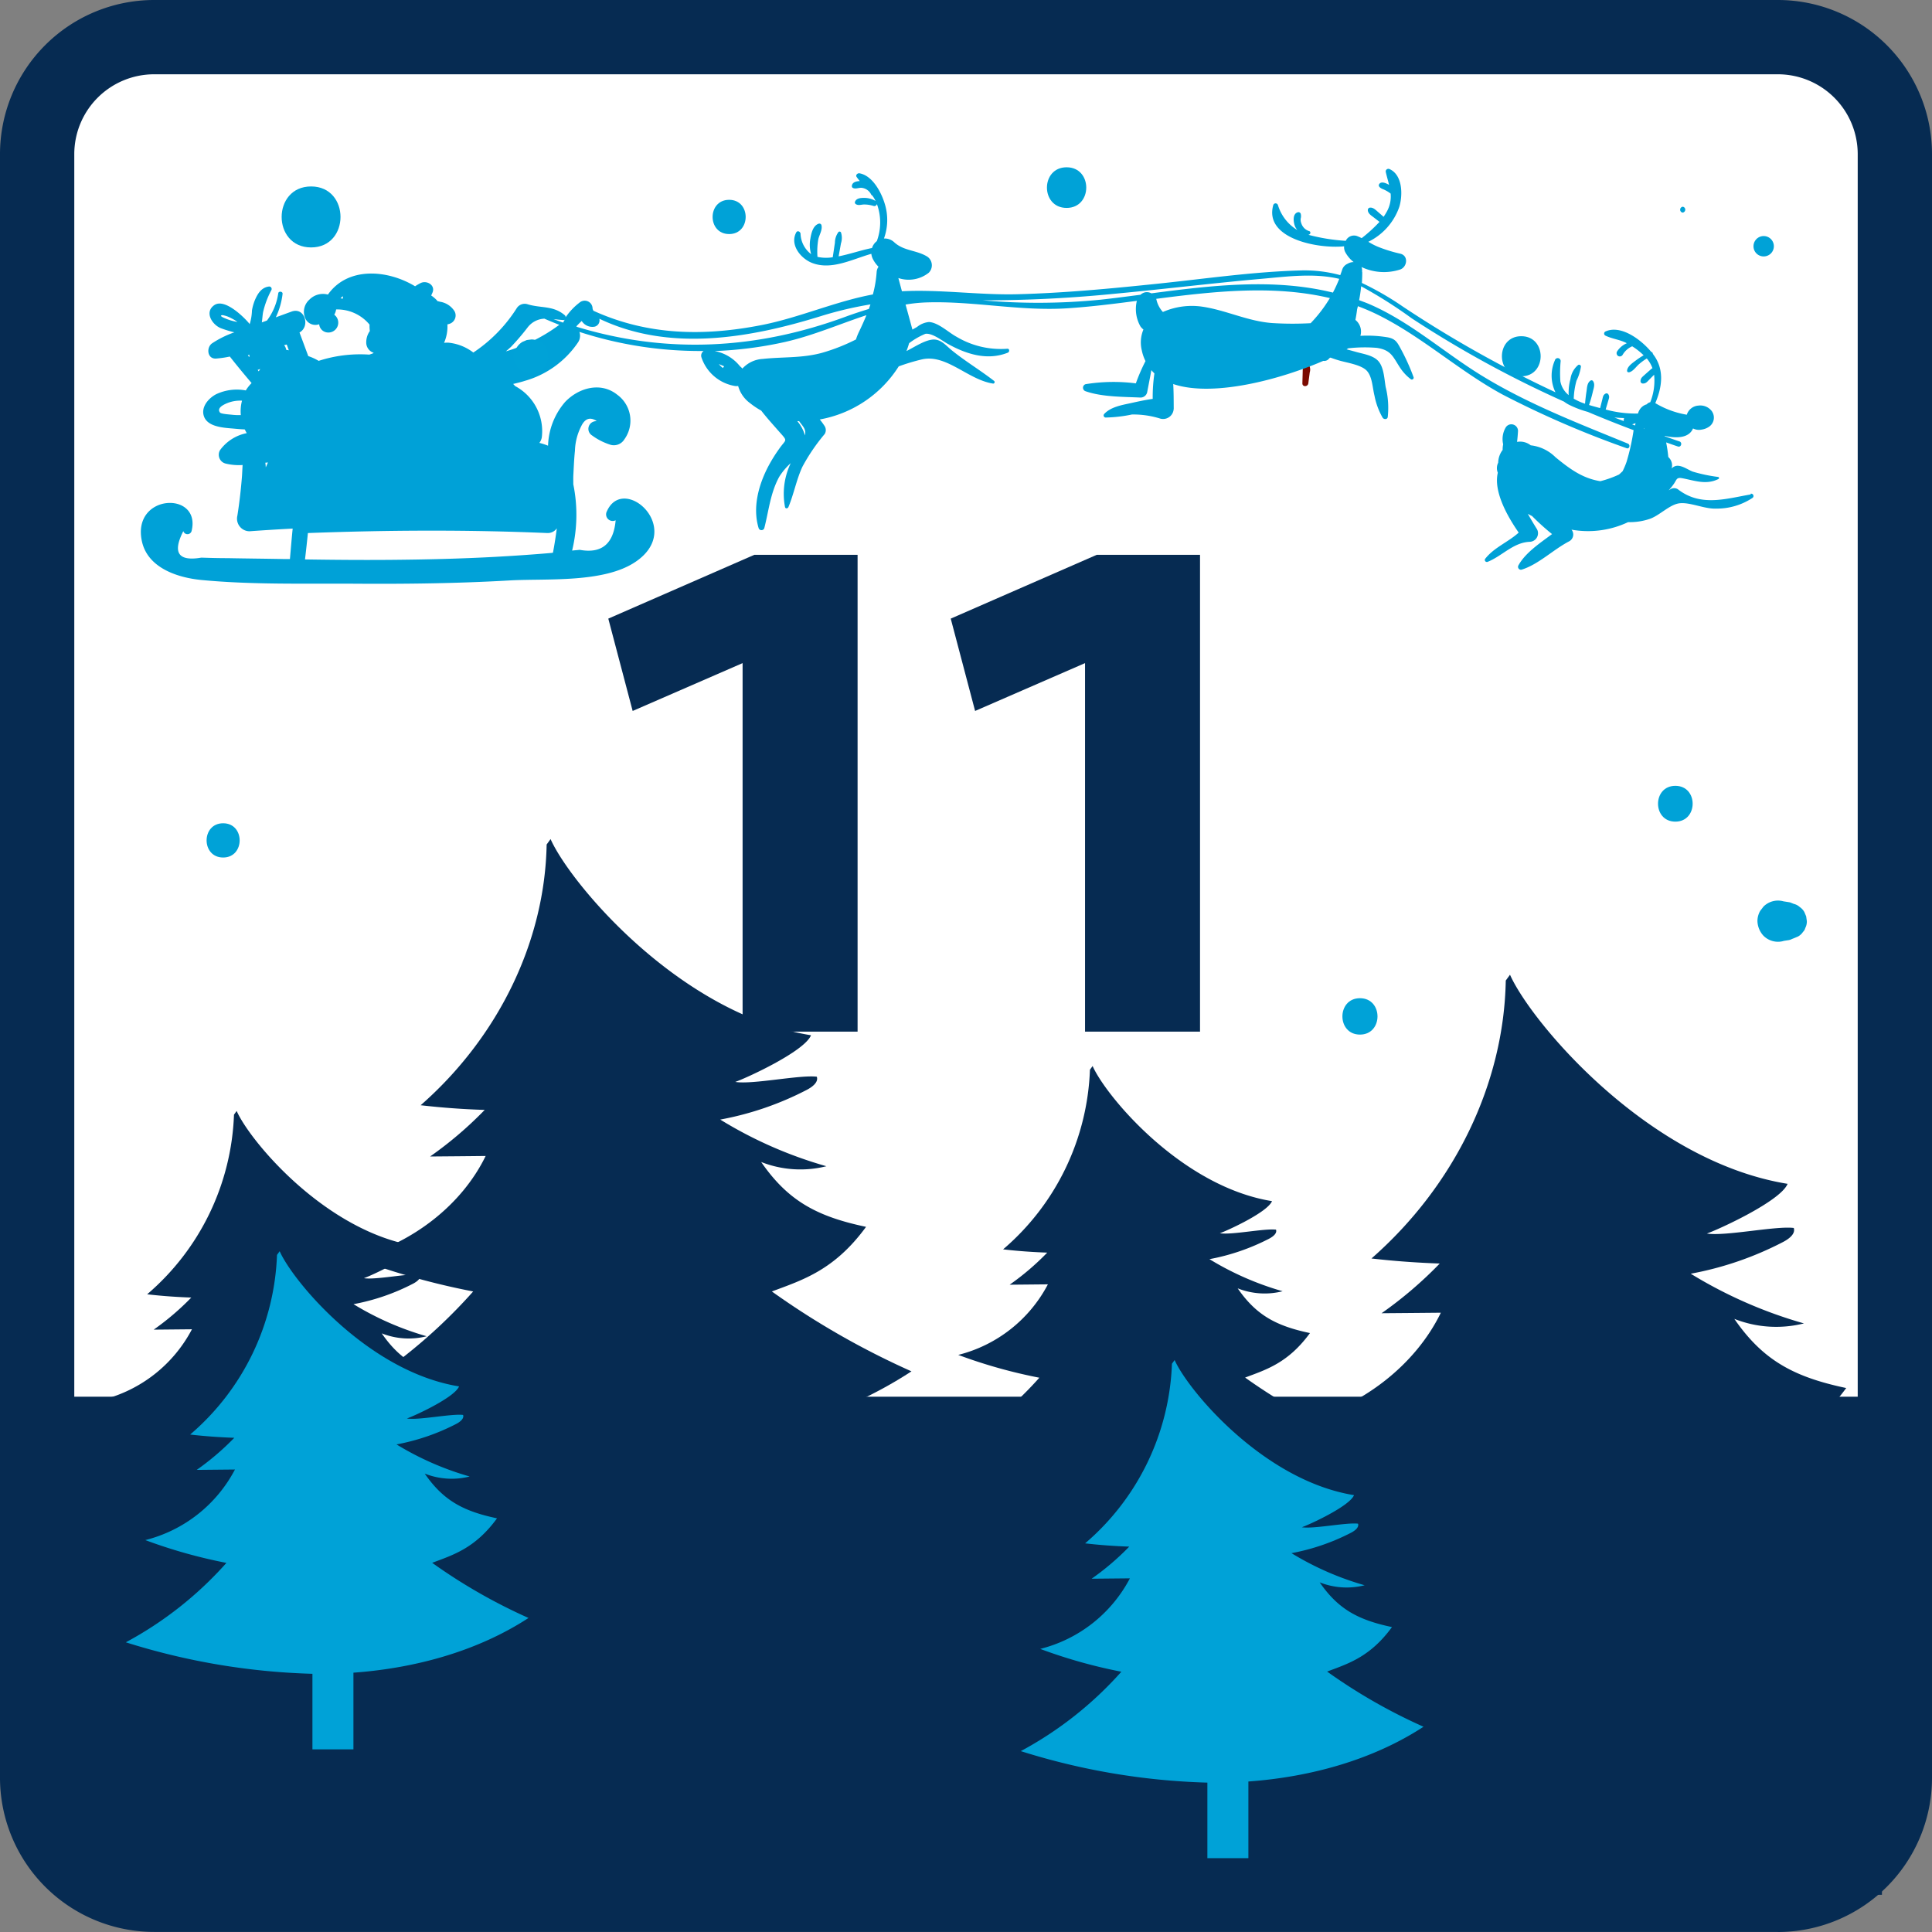 <svg xmlns="http://www.w3.org/2000/svg" xmlns:xlink="http://www.w3.org/1999/xlink" width="260.09" height="260.09" viewBox="0 0 260.09 260.09">
  <rect x="0" y="0" width="260.09" height="260.09" fill="#808080" stroke="none"/>
  <defs>
    <clipPath id="clip-path">
      <rect id="Rectangle_1281" data-name="Rectangle 1281" width="247.12" height="232.56" transform="translate(7.89 22.4)" fill="none"/>
    </clipPath>
  </defs>
  <g id="_19" data-name="19" transform="translate(0.08 0.12)">
    <g id="Group_436">
      <g id="Group_1212" data-name="Group 1212">
        <g id="Group_435">
          <g id="Path_909">
            <path id="Path_3304" data-name="Path 3304" d="M239.27,254.96H20.66A15.744,15.744,0,0,1,4.92,239.22V20.62A15.744,15.744,0,0,1,20.66,4.88H239.27a15.744,15.744,0,0,1,15.74,15.74h0V239.23a15.744,15.744,0,0,1-15.74,15.74h0" fill="#fff"/>
            <path id="Path_3305" data-name="Path 3305" d="M239.27,259.96H20.66A20.765,20.765,0,0,1-.08,239.22V20.62A20.758,20.758,0,0,1,20.66-.12H239.27a20.758,20.758,0,0,1,20.74,20.74V239.23a20.765,20.765,0,0,1-20.74,20.74ZM20.66,9.88A10.755,10.755,0,0,0,9.92,20.62V239.23a10.755,10.755,0,0,0,10.74,10.74H239.27a10.755,10.755,0,0,0,10.74-10.74V20.62A10.755,10.755,0,0,0,239.27,9.88H20.66Z" fill="#062b52"/>
          </g>
          <g id="Group_554">
            <g id="Group_1209" data-name="Group 1209" clip-path="url(#clip-path)">
              <g id="Group_553">
                <g id="Path_1266">
                  <path id="Path_3306" data-name="Path 3306" d="M175.25,51.48c-.01.53.74.49.8,0s.13-.98.19-1.47a1.243,1.243,0,0,0-.18-1.11.326.326,0,0,0-.45,0c-.33.26-.31.72-.32,1.11-.01.49-.03.98-.04,1.47" fill="#7b0a00"/>
                </g>
                <g id="Path_1267">
                  <path id="Path_3307" data-name="Path 3307" d="M235.61,66.44c-3.4.59-6.75,1.69-9.82-.7a.931.931,0,0,0-.99,0l-.24.15a8.119,8.119,0,0,0,.69-.86c.41-.58.34-.92,1.14-.77,1.66.31,3.22.94,4.88.1a.146.146,0,0,0,.05-.2.178.178,0,0,0-.08-.07,21.02,21.02,0,0,1-3.44-.72c-.66-.25-1.58-.96-2.32-.75a1.138,1.138,0,0,0-.51.32V62.9a1.488,1.488,0,0,0-.46-1.49,18.707,18.707,0,0,0-.29-1.97c.53.18,1.06.38,1.59.55.44.14.63-.55.19-.69-.67-.22-1.32-.46-1.98-.69v-.05c1.56.34,3.26.33,3.82-1a1.751,1.751,0,0,0,1.17.15,2.329,2.329,0,0,0,.92-.34,1.484,1.484,0,0,0,.5-2.04,1.077,1.077,0,0,0-.18-.24,1.938,1.938,0,0,0-1.67-.61A1.759,1.759,0,0,0,227,55.71a12.117,12.117,0,0,1-4.24-1.56c.88-2.06,1.24-4.36-.12-6.34-.07-.09-.13-.19-.21-.29a.277.277,0,0,0-.22-.27c-1.41-1.7-4.14-3.7-6.19-2.73a.318.318,0,0,0-.11.42.384.384,0,0,0,.11.11c.91.45,1.9.53,2.82.99l.08.05a2.9,2.9,0,0,0-1.31,1.11.452.452,0,0,0,.06.53.374.374,0,0,0,.2.12.437.437,0,0,0,.49-.2,2.775,2.775,0,0,1,1.29-1.15,9.024,9.024,0,0,1,1.54,1.21,11.024,11.024,0,0,0-1.07.71c-.43.33-1.14.79-1.16,1.38a.2.2,0,0,0,.2.2h.05c.52-.08.95-.74,1.34-1.08a8.029,8.029,0,0,1,1.06-.78l.05.05a4.384,4.384,0,0,1,.72,1.26.637.637,0,0,0-.14.08c-.32.29-.65.57-.97.86-.29.26-.49.41-.5.81a.312.312,0,0,0,.31.31c.39.01.56-.2.82-.47.23-.24.47-.48.7-.71a7.784,7.784,0,0,1-.52,3.7.82.82,0,0,0-.47.28,1.635,1.635,0,0,0-1,.8,1.7,1.7,0,0,0-.18.44,15.222,15.222,0,0,1-4.35-.54c.11-.39.23-.77.34-1.16.1-.35.21-.56.02-.88a.288.288,0,0,0-.38-.1c-.33.18-.34.42-.43.77-.1.39-.2.79-.3,1.18-.43-.12-.86-.23-1.26-.35l-.23-.07a17.3,17.3,0,0,0,.5-1.74c.11-.49.34-1.02.05-1.46a.247.247,0,0,0-.34-.09c-.48.32-.47.92-.55,1.45-.09.56-.15,1.11-.2,1.67a7.672,7.672,0,0,1-1.52-.68,10.422,10.422,0,0,1,.37-2.42,6.378,6.378,0,0,0,.6-1.9.254.254,0,0,0-.25-.25.266.266,0,0,0-.12.03,2.989,2.989,0,0,0-1.04,1.89,6.9,6.9,0,0,0-.24,2.17,3.117,3.117,0,0,1-1.12-1.85,16.58,16.58,0,0,1,.04-2.73.4.4,0,0,0-.4-.4.394.394,0,0,0-.38.3,5.092,5.092,0,0,0,.08,4.3,157.061,157.061,0,0,1-20.49-11.5,40.081,40.081,0,0,0-5.57-3.22c.03-.47.05-.93.05-1.4a.3.3,0,0,0-.02-.1.4.4,0,0,1,0-.11,1.368,1.368,0,0,0-.08-.53,7.068,7.068,0,0,0,5.21.33c.95-.34,1.15-1.87,0-2.13a19.648,19.648,0,0,1-3-.93,8.758,8.758,0,0,1-1.29-.67,8.234,8.234,0,0,0,4.17-4.71c.48-1.59.45-4.27-1.3-5.07a.372.372,0,0,0-.49.14.387.387,0,0,0-.03.26c.14.62.31,1.17.44,1.72-.36-.21-.98-.5-1.28-.17s.12.61.42.73a4.55,4.55,0,0,1,1.07.61,4.137,4.137,0,0,1-.44,2.29,7.231,7.231,0,0,1-.51.84c-.24-.22-.49-.43-.73-.64-.32-.27-.64-.63-1.08-.6a.316.316,0,0,0-.31.33v.07c.07.44.49.68.81.93.26.2.51.39.76.59a19.923,19.923,0,0,1-2.4,2.19,6.284,6.284,0,0,0-.59-.27,1.221,1.221,0,0,0-1.55.63,25.666,25.666,0,0,1-4.84-.76c-.08-.02-.15-.05-.22-.07h.05c.27,0,.35-.42.07-.48a1.6,1.6,0,0,1-1.03-1.01,1.39,1.39,0,0,1-.1-.67,1.262,1.262,0,0,0,.01-.64.324.324,0,0,0-.38-.22c-.78.2-.61,1.39-.38,1.93a2.088,2.088,0,0,0,.3.47,5.912,5.912,0,0,1-2.61-3.36.335.335,0,0,0-.41-.22.324.324,0,0,0-.22.22c-1.26,4.47,5.9,5.91,9.54,5.55a1.437,1.437,0,0,0,.13.74,4.269,4.269,0,0,0,1.15,1.38,1.587,1.587,0,0,0-.82.23,1.3,1.3,0,0,0-.73.82c-.08.24-.16.47-.25.71a18.368,18.368,0,0,0-5.42-.63c-6.45.18-12.92,1.14-19.33,1.8-6.23.65-12.47,1.24-18.73,1.4-5.11.13-10.4-.67-15.53-.4-.16-.59-.32-1.19-.48-1.78a4.359,4.359,0,0,0,4.1-.72,1.418,1.418,0,0,0-.01-2,1.284,1.284,0,0,0-.26-.2c-1.43-.85-3.09-.72-4.37-1.88a1.858,1.858,0,0,0-1.4-.52,7.313,7.313,0,0,0,.13-4.6c-.46-1.58-1.65-3.87-3.43-4.18-.25-.04-.56.23-.38.49.14.2.28.38.43.56-.51.01-1.06.17-1.07.69a.254.254,0,0,0,.14.23c.38.2.86-.09,1.28,0a1.614,1.614,0,0,1,1.17.87.294.294,0,0,0,.16.15,4.567,4.567,0,0,1,.44.73,3.084,3.084,0,0,0-1.49-.41c-.44,0-1.05.01-1.26.48a.27.27,0,0,0,.09.36c.35.22.71.06,1.09.05a4.122,4.122,0,0,1,1.31.2.354.354,0,0,0,.43-.23v-.03c.01.03.03.05.04.08a7.2,7.2,0,0,1-.04,4.91,1.907,1.907,0,0,0-.65.93c-1.36.26-2.97.82-4.49,1.12.1-.58.21-1.16.31-1.74a2.373,2.373,0,0,0,0-1.49.223.223,0,0,0-.29-.08c-.01,0-.03.02-.04.03a2.449,2.449,0,0,0-.48,1.45c-.1.64-.19,1.28-.29,1.92v.03a5.494,5.494,0,0,1-2.06-.05h0a9.706,9.706,0,0,1,.12-2.41c.15-.6.56-1.22.42-1.85a.292.292,0,0,0-.36-.21c-.79.25-1.02,1.31-1.14,2.04a4.395,4.395,0,0,0,.11,2.07,3.61,3.61,0,0,1-1.43-2.77c-.04-.28-.42-.46-.58-.16-.89,1.65.58,3.5,2.14,4.11,2.61,1.01,5.39-.5,7.97-1.23a2.106,2.106,0,0,0,.17.62,3.883,3.883,0,0,0,.8,1.12,1.372,1.372,0,0,0-.25.67,15.9,15.9,0,0,1-.51,3.06c-5.03.93-9.85,3.1-14.88,4.1-7.82,1.55-15.4,1.43-22.73-1.9a.709.709,0,0,1-.13-.35,1.053,1.053,0,0,0-1.1-1.01,1.083,1.083,0,0,0-.67.27,8.584,8.584,0,0,0-1.79,1.87.413.413,0,0,0-.07.11.322.322,0,0,0-.09-.28c-1.6-1.37-3.23-.92-5.09-1.51a1.273,1.273,0,0,0-1.41.57,20.044,20.044,0,0,1-5.83,5.95,6.548,6.548,0,0,0-3.37-1.33,5.429,5.429,0,0,0-.57.02,5.419,5.419,0,0,0,.45-2.48,2.5,2.5,0,0,0,.26-.07,1.183,1.183,0,0,0,.8-1.46,1.224,1.224,0,0,0-.1-.24,2.815,2.815,0,0,0-1.96-1.28,3.185,3.185,0,0,0-.33-.08c-.05-.05-.08-.11-.13-.16a4.585,4.585,0,0,0-.72-.6c.06-.15.14-.3.2-.46.33-.97-.8-1.59-1.59-1.23a6.063,6.063,0,0,0-.78.45c-3.72-2.25-9.06-2.67-11.73,1.11h-.03a2.552,2.552,0,0,0-2.46.68,2.183,2.183,0,0,0-.48,2.69,1.5,1.5,0,0,0,1.79.63,1.213,1.213,0,0,0,.93,1.08,1.329,1.329,0,0,0,1.1-2.36,2.009,2.009,0,0,0,.25-.71,5.632,5.632,0,0,1,4.5,2.04,4.91,4.91,0,0,0,.04.86,2.626,2.626,0,0,0-.48,1.7,1.454,1.454,0,0,0,1.01,1.24.95.95,0,0,0-.17.1c-.14.04-.29.09-.43.14a18.113,18.113,0,0,0-6.82.84,7.09,7.09,0,0,0-1.4-.64l-1.18-3.18c1.49-.83.7-3.45-1.05-2.82-.72.26-1.43.52-2.14.78a9.971,9.971,0,0,0,.91-3.16c.04-.33-.53-.41-.58-.08a7.95,7.95,0,0,1-1.52,3.67c-.23.09-.46.17-.69.25.07-.48.09-.97.17-1.39a11.94,11.94,0,0,1,1.11-2.95.33.33,0,0,0-.37-.48c-.98.14-1.49.98-1.85,1.83a6.586,6.586,0,0,0-.39,1.38,6.759,6.759,0,0,1-.29,1.78c-.01.02-.02.05-.03.07-.01-.03-.03-.05-.04-.08-.78-.94-3.33-3.42-4.7-2.49-1.4.95-.28,2.67.89,3.12a16.236,16.236,0,0,0,1.8.55,13.294,13.294,0,0,0-3,1.48c-.81.57-.65,2.14.55,2.05a14.317,14.317,0,0,0,1.84-.27c.95,1.21,1.93,2.39,2.93,3.57a5.315,5.315,0,0,0-.78.99,6.541,6.541,0,0,0-3.97.5c-1.04.53-2.09,1.73-1.67,2.97.51,1.51,2.83,1.56,4.12,1.68.43.04.89.08,1.38.1.09.17.17.34.27.5a5.825,5.825,0,0,0-3.6,2.29,1.227,1.227,0,0,0,.44,1.68,1.476,1.476,0,0,0,.29.12,7.486,7.486,0,0,0,2.31.2c-.03.49-.05.97-.08,1.46-.14,1.79-.34,3.56-.62,5.34a1.7,1.7,0,0,0,1.23,2.07,1.752,1.752,0,0,0,.4.05q2.9-.21,5.81-.36c-.14,1.37-.25,2.75-.37,4.1h-.78c-2.53-.05-5.06-.07-7.59-.12-1.19,0-2.37-.03-3.56-.07q-4.65.795-2.42-3.57a.579.579,0,0,0,.72.39.586.586,0,0,0,.39-.39c1.35-5.46-8.11-5.06-6.68,1.4.8,3.58,4.82,4.87,8,5.18,6.8.65,13.81.46,20.64.5,6.95.05,13.91-.04,20.86-.44,4.9-.28,12.71.39,16.97-2.52,6.6-4.5-1.63-11.85-3.88-6.79a.886.886,0,0,0,1.18,1.21q-.42,4.785-4.84,3.98c-.34.04-.68.06-1.02.1a20.5,20.5,0,0,0,.16-8.92c0-.38-.01-.75,0-1.13.06-1.12.1-2.26.22-3.38a7.743,7.743,0,0,1,.82-3.26c.51-1.09,1.21-1.34,2.11-.75a.5.5,0,0,0-.12.02,1.036,1.036,0,0,0-.52,1.91,8.436,8.436,0,0,0,2.54,1.28,1.655,1.655,0,0,0,1.82-.74,4.307,4.307,0,0,0-.94-6c-2.22-1.79-5.21-.96-7.04.97a9.446,9.446,0,0,0-2.29,5.88,9.4,9.4,0,0,0-1.17-.38,1.6,1.6,0,0,0,.34-.84,6.878,6.878,0,0,0-3.61-6.81,3.446,3.446,0,0,0-.26-.28c.55-.13,1.09-.26,1.58-.42a12.856,12.856,0,0,0,7.17-5.2,1.591,1.591,0,0,0,.17-1.39,52.485,52.485,0,0,0,16.73,2.57.755.755,0,0,0-.31.83,5.747,5.747,0,0,0,4.56,3.89,1.276,1.276,0,0,0,.39-.01,4.28,4.28,0,0,0,1.6,2.31,10.74,10.74,0,0,0,1.51,1.01c.71.92,1.49,1.78,2.27,2.67,1.38,1.57,1.13,1.05.13,2.49a20.647,20.647,0,0,0-1.42,2.28c-1.33,2.52-2.18,5.59-1.33,8.38a.4.4,0,0,0,.51.25.389.389,0,0,0,.25-.25c.61-2.36.81-4.71,2.01-6.91a8.8,8.8,0,0,1,1.55-1.84,9.56,9.56,0,0,0-.77,5.91c.06.26.38.2.46,0,.74-1.78,1.07-3.67,1.88-5.42a25.4,25.4,0,0,1,3-4.41,1.011,1.011,0,0,0,0-1.06,9.425,9.425,0,0,0-.66-.9,15.893,15.893,0,0,0,10.63-7.15,28.182,28.182,0,0,1,3.13-.94c3.28-.74,6.18,2.72,9.52,3.25a.194.194,0,0,0,.25-.13.209.209,0,0,0-.09-.24c-1.87-1.45-3.9-2.65-5.74-4.16-.69-.57-1.3-1.33-2.24-1.39-1.15-.06-2.71,1.02-3.79,1.55.14-.34.25-.7.36-1.06a9.734,9.734,0,0,1,2.19-1.26c.93-.13,2.25.93,2.99,1.34,2.51,1.4,5.33,2.3,8.1,1.2.26-.1.26-.56-.07-.53a11.645,11.645,0,0,1-6.84-1.62c-1.05-.56-2.43-1.91-3.7-1.98a3,3,0,0,0-1.61.67c-.21.12-.41.23-.62.35-.3-1.12-.61-2.25-.92-3.37a21,21,0,0,1,2.86-.29c6.35-.2,12.56,1.21,18.96.79,3.07-.2,6.18-.59,9.32-1a.185.185,0,0,1-.02.07,4.725,4.725,0,0,0,.51,3.39,2.108,2.108,0,0,0,.39.4,4.486,4.486,0,0,0-.22,2.8,5.794,5.794,0,0,0,.5,1.45,24.923,24.923,0,0,0-1.3,3,23.629,23.629,0,0,0-6.77.11.5.5,0,0,0,0,.95c2.24.78,5.05.74,7.4.85a.919.919,0,0,0,.89-.69c.19-1,.39-2,.57-3a5.623,5.623,0,0,0,.41.44,21.885,21.885,0,0,0-.23,3.43c-1.02.14-2.05.37-3,.58-1.21.26-2.66.51-3.53,1.45a.284.284,0,0,0,.01.4.273.273,0,0,0,.19.08,19.21,19.21,0,0,0,3.54-.41,12.13,12.13,0,0,1,3.83.56,1.427,1.427,0,0,0,1.74-1.03,1.994,1.994,0,0,0,.05-.34c-.01-1.06,0-2.18-.07-3.29,5.38,1.82,14.48-.64,20.21-3.12a.8.8,0,0,0,.69-.22c.05-.05.1-.11.15-.16l.12-.06c.35.13.7.25,1.07.36,1.08.33,3.07.59,3.83,1.42.74.81.76,2.3,1.03,3.36a9.532,9.532,0,0,0,1.1,2.96c.16.24.62.25.68-.09a11.553,11.553,0,0,0-.28-4.06c-.18-1.05-.23-2.53-.91-3.39s-2.08-1.04-3.06-1.32c-.43-.12-.86-.24-1.29-.35.08-.05.15-.09.22-.14a19.817,19.817,0,0,1,3.85-.06c1.92.29,2.16,1.18,3.08,2.59a6.207,6.207,0,0,0,1.51,1.64.244.244,0,0,0,.36-.28,28.3,28.3,0,0,0-1.72-3.81c-.49-.9-.71-1.36-1.78-1.56a16.6,16.6,0,0,0-3.66-.2,2.016,2.016,0,0,0-.67-2.14c.09-.47.17-.95.23-1.44.04-.14.07-.27.1-.41a28.67,28.67,0,0,1,3.4,1.52c5.66,2.96,10.46,7.33,16.09,10.38a130.312,130.312,0,0,0,16.69,7.22c.39.14.54-.47.17-.62-6.64-2.72-13.4-5.32-19.57-9.09-5.18-3.16-9.73-7.34-15.36-9.74-.41-.17-.83-.32-1.25-.48.12-.62.21-1.24.27-1.87a62.181,62.181,0,0,1,6.82,4.32,146.771,146.771,0,0,0,20.48,11.2,4.768,4.768,0,0,0,.87.52,14,14,0,0,0,2.34.87c2.04.86,4.09,1.68,6.17,2.46a29.593,29.593,0,0,1-.95,4.27,10.082,10.082,0,0,1-.54,1.27c-.16.14-.31.29-.47.43a14.281,14.281,0,0,1-2.52.9c-2.35-.38-4.03-1.58-6.03-3.22a5.607,5.607,0,0,0-3.34-1.61,2.3,2.3,0,0,0-1.84-.46c.06-.49.1-.99.13-1.49a.9.9,0,0,0-.92-.88.883.883,0,0,0-.74.43,3.1,3.1,0,0,0-.34,2.27,3.177,3.177,0,0,0-.07.75,2.917,2.917,0,0,0-.6,1.72,1.633,1.633,0,0,0-.05,1.35c-.61,2.56,1.34,5.95,2.81,8.06-1.42,1.29-3.33,2-4.53,3.55a.277.277,0,0,0,.11.37.34.34,0,0,0,.2.03c1.94-.75,3.48-2.62,5.69-2.71a1.15,1.15,0,0,0,1.13-1.17,1.076,1.076,0,0,0-.14-.53c-.43-.69-.84-1.38-1.23-2.06.19.1.39.2.58.3a32.333,32.333,0,0,0,2.68,2.42c-1.65,1.23-3.61,2.53-4.53,4.22a.393.393,0,0,0,.15.53.4.4,0,0,0,.28.04c2.27-.7,4.27-2.71,6.41-3.82a1.037,1.037,0,0,0,.42-1.4,1.63,1.63,0,0,0-.11-.17c.2.04.39.07.56.09a12.625,12.625,0,0,0,7.06-1.1,8.345,8.345,0,0,0,2.89-.43c1.32-.44,2.66-1.91,3.98-2.1,1.43-.2,3.41.78,4.98.71a8.727,8.727,0,0,0,4.88-1.43.313.313,0,0,0-.24-.57M46.11,40.07c-.11,0-.23-.01-.34-.02a2.127,2.127,0,0,1,.3-.3,1.242,1.242,0,0,0,.04.33m-7.66,6.9a1.243,1.243,0,0,0-.28-.63l.35-.09c.1.26.19.52.28.78-.12-.03-.24-.05-.36-.07m-4.93.66a.822.822,0,0,0-.02.27l-.03.05c-.06-.08-.11-.17-.17-.25.08-.02.15-.05.23-.07m1.22,2a1.416,1.416,0,0,1,.22-.07c-.08.1-.14.21-.22.31l-.13-.2a.791.791,0,0,0,.13-.04m41.2-6.7c-.07.12-.14.25-.21.38-.43-.14-.86-.31-1.29-.47.43.05.88.1,1.35.13a.3.3,0,0,0,.16-.05m-7.29,3.71a31.567,31.567,0,0,0,2.32-2.71,3,3,0,0,1,2.25-1.14l.02.02c.65.28,1.3.55,1.96.81a22.521,22.521,0,0,1-7.19,3.57c.22-.18.43-.37.64-.56M30.45,42.83c-.23-.1-1.18-.44-.59-.53a3.9,3.9,0,0,1,1.2.42,5.284,5.284,0,0,1,.82.5,7.036,7.036,0,0,1-1.43-.39m.66,12.88c-.25-.03-1.43-.1-1.57-.29-.45-.58.38-1,.76-1.18a4.628,4.628,0,0,1,2.2-.42,5.514,5.514,0,0,0-.16,1.94,8.381,8.381,0,0,1-1.23-.05m4.88,6.43c-.1.22-.19.44-.29.66q-.015-.315-.06-.63l.34-.03M74.24,74.31c-2.52.22-5.04.39-7.57.53-4.73.26-9.48.37-14.22.41-3.83.03-7.65,0-11.47-.06.14-1.18.27-2.36.39-3.55,10.75-.4,21.49-.46,32.24,0A1.474,1.474,0,0,0,74.88,71c-.14,1.09-.31,2.18-.52,3.29h-.13m3.34-30.4-.06-.07s.05-.06.07-.08c.21-.23.43-.44.65-.65a1.7,1.7,0,0,0,1.73.77.873.873,0,0,0,.65-1.05v-.02c9.38,4.49,20.18,2.64,29.81-.35a49.484,49.484,0,0,1,6.68-1.58c-.07.2-.14.41-.21.61-1.01.31-2.03.64-3.09,1.03-12.04,4.45-24.17,5.05-36.22,1.38m28.13,2.01c3.71-.85,7.24-2.39,10.85-3.58-.3.74-.64,1.49-1,2.24a7.617,7.617,0,0,0-.41,1.03,25.668,25.668,0,0,1-4.47,1.77c-2.73.77-5.33.55-8.08.85a4,4,0,0,0-2.74,1.3,1.872,1.872,0,0,0-.32-.31,5.7,5.7,0,0,0-3.41-2.05,52.475,52.475,0,0,0,9.59-1.25m-8.48,3.54a4.593,4.593,0,0,1-.55-.53,7.758,7.758,0,0,1,.72.3,1.916,1.916,0,0,0-.18.22m11.06,9.08a5.245,5.245,0,0,0-1.04-1.93c.08,0,.17.01.25.01.56.78.95,1.06.79,1.91m23.92-18.18a176.75,176.75,0,0,0,17.82-.89c6.56-.61,13.1-1.42,19.67-2,3.42-.3,7.11-.81,10.51,0a18.161,18.161,0,0,1-.85,1.85c-7.94-1.96-16.28-.97-24.44.1a1.276,1.276,0,0,0-.77-.15,1.289,1.289,0,0,0-.69.34c-1.79.23-3.58.47-5.34.66a84.568,84.568,0,0,1-15.91.09m46.74-.3a18.835,18.835,0,0,1-2.59,3.38,44.932,44.932,0,0,1-5.19-.02c-3.31-.25-6.2-1.74-9.43-2.21a9.712,9.712,0,0,0-5.27.72,3.69,3.69,0,0,1-.88-1.71.142.142,0,0,0-.02-.06c7.87-1.02,15.83-1.89,23.39-.1m42.26,17.48.05.03v.11h-.02l-.01-.14m-2.68-1.32a.786.786,0,0,0-.04.4c-.42-.16-.85-.32-1.27-.49.44.04.87.07,1.3.08m1.09.85c.15-.05.3-.11.46-.16-.02.1-.04.21-.07.31l-.39-.15" fill="#00a1d7"/>
                </g>
                <g id="Path_1268">
                  <path id="Path_3308" data-name="Path 3308" d="M255,207.49a115.877,115.877,0,0,1-20.06-11.48c4.41-1.66,8.98-3.05,13.52-9.27-7.06-1.49-11.21-3.73-15.06-9.31a15.33,15.33,0,0,0,9.37.61,61.115,61.115,0,0,1-15.24-6.69,44.375,44.375,0,0,0,12.45-4.28c.8-.42,1.68-1.1,1.42-1.88-2.45-.3-9.24,1.15-11.7.75,1.46-.49,9.93-4.35,10.87-6.69-18.95-3.07-34.63-21.93-37.37-28.15l-.57.78c-.25,13.89-6.88,27.6-18.08,37.42,3.05.35,6.12.57,9.19.68a54.358,54.358,0,0,1-7.83,6.69q3.99-.03,7.98-.07c-3.39,6.97-10.42,12.5-18.69,14.7a105.4,105.4,0,0,0,16.89,4.75,76.289,76.289,0,0,1-20.96,16.54c12.53,3.79,25.65,6.38,38.88,6.56v15.74h8.55V218.91c13.07-.94,25.97-4.55,36.46-11.39" fill="#062b52"/>
                </g>
                <g id="Path_1269">
                  <path id="Path_3309" data-name="Path 3309" d="M180.5,192.75a74.273,74.273,0,0,1-12.96-7.42c2.85-1.07,5.8-1.97,8.73-5.99-4.56-.96-7.24-2.41-9.73-6.02a9.866,9.866,0,0,0,6.05.39,39.867,39.867,0,0,1-9.85-4.32,29.007,29.007,0,0,0,8.04-2.76c.51-.27,1.09-.71.92-1.21-1.58-.19-5.97.74-7.56.48.94-.32,6.41-2.81,7.02-4.32-12.24-1.98-22.38-14.17-24.15-18.19l-.36.5a33.39,33.39,0,0,1-11.69,24.18c1.97.23,3.95.37,5.94.44a34.784,34.784,0,0,1-5.06,4.32l5.15-.05a18.8,18.8,0,0,1-12.07,9.5,68.893,68.893,0,0,0,10.92,3.07,49.1,49.1,0,0,1-13.55,10.68,91.573,91.573,0,0,0,25.12,4.24v10.17h5.52V200.12c8.44-.61,16.78-2.94,23.56-7.36" fill="#062b52"/>
                </g>
                <g id="Path_1270">
                  <path id="Path_3310" data-name="Path 3310" d="M65.27,198.81a74.273,74.273,0,0,1-12.96-7.42c2.85-1.07,5.8-1.97,8.73-5.99-4.56-.96-7.24-2.41-9.73-6.02a9.866,9.866,0,0,0,6.05.39,39.867,39.867,0,0,1-9.85-4.32,28.708,28.708,0,0,0,8.04-2.77c.51-.27,1.09-.71.92-1.21-1.58-.19-5.97.74-7.56.48.94-.32,6.41-2.81,7.02-4.32-12.24-1.98-22.38-14.17-24.15-18.19l-.36.5a33.39,33.39,0,0,1-11.69,24.18c1.97.23,3.95.37,5.94.44a35.321,35.321,0,0,1-5.06,4.32l5.15-.05a18.8,18.8,0,0,1-12.07,9.5A69.075,69.075,0,0,0,24.6,191.4a49.28,49.28,0,0,1-13.54,10.69,91.573,91.573,0,0,0,25.12,4.24V216.5H41.7V206.18c8.44-.61,16.78-2.94,23.56-7.36" fill="#062b52"/>
                </g>
                <g id="Path_1271">
                  <path id="Path_3311" data-name="Path 3311" d="M122.64,184.5a108.135,108.135,0,0,1-18.81-10.76c4.14-1.55,8.42-2.86,12.68-8.7-6.62-1.39-10.51-3.5-14.12-8.73a14.419,14.419,0,0,0,8.78.57,56.956,56.956,0,0,1-14.29-6.28,41.6,41.6,0,0,0,11.67-4.01c.74-.39,1.58-1.03,1.33-1.76-2.3-.28-8.66,1.08-10.98.7,1.37-.46,9.31-4.08,10.2-6.28-17.78-2.88-32.49-20.57-35.06-26.41l-.53.73c-.24,13.02-6.46,25.89-16.96,35.1,2.86.33,5.74.54,8.62.63a51.061,51.061,0,0,1-7.35,6.27c2.49-.02,4.99-.04,7.48-.07-3.18,6.54-9.77,11.73-17.52,13.79a99.1,99.1,0,0,0,15.84,4.45,71.293,71.293,0,0,1-19.66,15.51,132.836,132.836,0,0,0,36.46,6.15v14.77h8.01V195.18c12.25-.88,24.36-4.26,34.2-10.69" fill="#062b52"/>
                </g>
                <g id="Path_1286">
                  <path id="Path_3312" data-name="Path 3312" d="M7.89,187.91H253.27v67.05H7.89Z" fill="#062b52"/>
                </g>
                <g id="Path_1272">
                  <path id="Path_3313" data-name="Path 3313" d="M191.54,232.33a74.273,74.273,0,0,1-12.96-7.42c2.85-1.07,5.8-1.97,8.73-5.99-4.56-.96-7.24-2.41-9.73-6.02a9.866,9.866,0,0,0,6.05.39,39.867,39.867,0,0,1-9.85-4.32,29.007,29.007,0,0,0,8.04-2.76c.51-.27,1.09-.71.92-1.21-1.58-.19-5.97.74-7.56.48.94-.32,6.41-2.81,7.02-4.32-12.24-1.98-22.38-14.17-24.15-18.19l-.36.5A33.39,33.39,0,0,1,146,207.65c1.97.23,3.95.37,5.94.44a35.322,35.322,0,0,1-5.06,4.32l5.15-.05a18.8,18.8,0,0,1-12.07,9.5,68.893,68.893,0,0,0,10.92,3.07,49.28,49.28,0,0,1-13.54,10.69,91.573,91.573,0,0,0,25.12,4.24v10.17h5.52V239.71c8.44-.61,16.78-2.94,23.56-7.36" fill="#00a2d7"/>
                </g>
                <g id="Path_1273">
                  <path id="Path_3314" data-name="Path 3314" d="M71.06,217.69a74.273,74.273,0,0,1-12.96-7.42c2.85-1.07,5.8-1.97,8.73-5.99-4.56-.96-7.24-2.41-9.73-6.02a9.866,9.866,0,0,0,6.05.39,39.867,39.867,0,0,1-9.85-4.32,29.007,29.007,0,0,0,8.04-2.76c.51-.27,1.09-.71.92-1.21-1.58-.19-5.97.74-7.56.48.94-.32,6.41-2.81,7.02-4.32-12.24-1.98-22.38-14.17-24.15-18.2l-.36.5A33.39,33.39,0,0,1,25.52,193c1.97.23,3.95.37,5.94.44a35.321,35.321,0,0,1-5.06,4.32l5.15-.05a18.8,18.8,0,0,1-12.07,9.5,68.893,68.893,0,0,0,10.92,3.07,49.28,49.28,0,0,1-13.54,10.69,91.573,91.573,0,0,0,25.12,4.24v10.17H47.5V225.06c8.44-.61,16.78-2.94,23.56-7.36" fill="#00a2d7"/>
                </g>
                <g id="Path_1274">
                  <path id="Path_3315" data-name="Path 3315" d="M41.8,33.19c5.28,0,5.28-8.21,0-8.21s-5.29,8.21,0,8.21" fill="#00a2d7"/>
                </g>
                <g id="Path_1275">
                  <path id="Path_3316" data-name="Path 3316" d="M69.44,46.69l-.07.12-.03.06a1.862,1.862,0,0,0,0,1.98l.03.06.07.12a1.836,1.836,0,0,0,.59.65,1.153,1.153,0,0,0,.51.3,1.817,1.817,0,0,0,.89.2l.61-.08c.18-.08.37-.16.55-.23a1.756,1.756,0,0,0,.65-.59,1.255,1.255,0,0,0,.3-.51,1.817,1.817,0,0,0,.2-.89l-.08-.61c-.08-.18-.16-.37-.23-.55a1.654,1.654,0,0,0-.59-.64,1.1,1.1,0,0,0-.51-.3,1.817,1.817,0,0,0-.89-.2c-.21.03-.41.05-.61.08-.18.08-.37.16-.55.23a2.278,2.278,0,0,0-.83.83" fill="#00a2d7"/>
                </g>
                <g id="Path_1276">
                  <path id="Path_3317" data-name="Path 3317" d="M98.08,31.39c2.96,0,2.97-4.61,0-4.61s-2.97,4.61,0,4.61" fill="#00a2d7"/>
                </g>
                <g id="Path_1277">
                  <path id="Path_3318" data-name="Path 3318" d="M155.35,109.64c7.09,0,7.1-11.02,0-11.02s-7.1,11.02,0,11.02" fill="#00a2d7"/>
                </g>
                <g id="Path_1278">
                  <path id="Path_3319" data-name="Path 3319" d="M143.51,27.87c3.52,0,3.53-5.47,0-5.47s-3.53,5.47,0,5.47" fill="#00a2d7"/>
                </g>
                <g id="Path_1279">
                  <path id="Path_3320" data-name="Path 3320" d="M204.72,50.54c3.47,0,3.48-5.4,0-5.4s-3.48,5.4,0,5.4" fill="#00a2d7"/>
                </g>
                <g id="Path_1280">
                  <path id="Path_3321" data-name="Path 3321" d="M226.45,28.5a.4.4,0,0,0,.34-.45.383.383,0,0,0-.34-.34.4.4,0,0,0-.34.45.383.383,0,0,0,.34.34" fill="#00a2d7"/>
                </g>
                <g id="Path_1281">
                  <path id="Path_3322" data-name="Path 3322" d="M29.96,115.32c2.96,0,2.97-4.61,0-4.61s-2.97,4.61,0,4.61" fill="#00a2d7"/>
                </g>
                <g id="Path_1282">
                  <path id="Path_3323" data-name="Path 3323" d="M183,139.16c3.15,0,3.15-4.9,0-4.9s-3.15,4.9,0,4.9" fill="#00a2d7"/>
                </g>
                <g id="Path_1283">
                  <path id="Path_3324" data-name="Path 3324" d="M225.46,110.49c3.1,0,3.11-4.82,0-4.82s-3.11,4.82,0,4.82" fill="#00a2d7"/>
                </g>
                <g id="Path_1284">
                  <path id="Path_3325" data-name="Path 3325" d="M240.02,126.55l.7-.11a1.385,1.385,0,0,0,.33-.1,3.454,3.454,0,0,1,.34-.14l.57-.24a1.845,1.845,0,0,0,.68-.62,1.147,1.147,0,0,0,.31-.53,1.869,1.869,0,0,0,.21-.93c-.03-.22-.06-.43-.09-.64l-.24-.57a1.927,1.927,0,0,0-.62-.68,1.8,1.8,0,0,0-.82-.43c-.11-.05-.21-.09-.32-.13a1.335,1.335,0,0,0-.18-.07l-.17-.03-.7-.11a2.758,2.758,0,0,0-2.7.71c-.14.19-.29.38-.43.56a2.751,2.751,0,0,0-.38,1.4,3.052,3.052,0,0,0,.81,1.96,2.758,2.758,0,0,0,2.7.71" fill="#00a2d7"/>
                </g>
                <g id="Path_1285">
                  <path id="Path_3326" data-name="Path 3326" d="M237.31,34.4a1.371,1.371,0,1,0-1.33-1.33,1.366,1.366,0,0,0,1.33,1.33" fill="#00a2d7"/>
                </g>
              </g>
            </g>
          </g>
        </g>
      </g>
    </g>
    <g id="_11" transform="translate(-8 3)" style="mix-blend-mode: normal;isolation: isolate">
      <g id="Group_1211" data-name="Group 1211" style="mix-blend-mode: normal;isolation: isolate">
        <path id="Path_3328" data-name="Path 3328" d="M89.81,80.16l19.66-8.59h13.9v64.19H107.89V86.15l-14.8,6.44L89.81,80.16Z" fill="#062b52"/>
        <path id="Path_3329" data-name="Path 3329" d="M135.91,80.16l19.66-8.59h13.9v64.19H153.99V86.15l-14.8,6.44-3.28-12.43Z" fill="#062b52"/>
      </g>
    </g>
  </g>
</svg>
